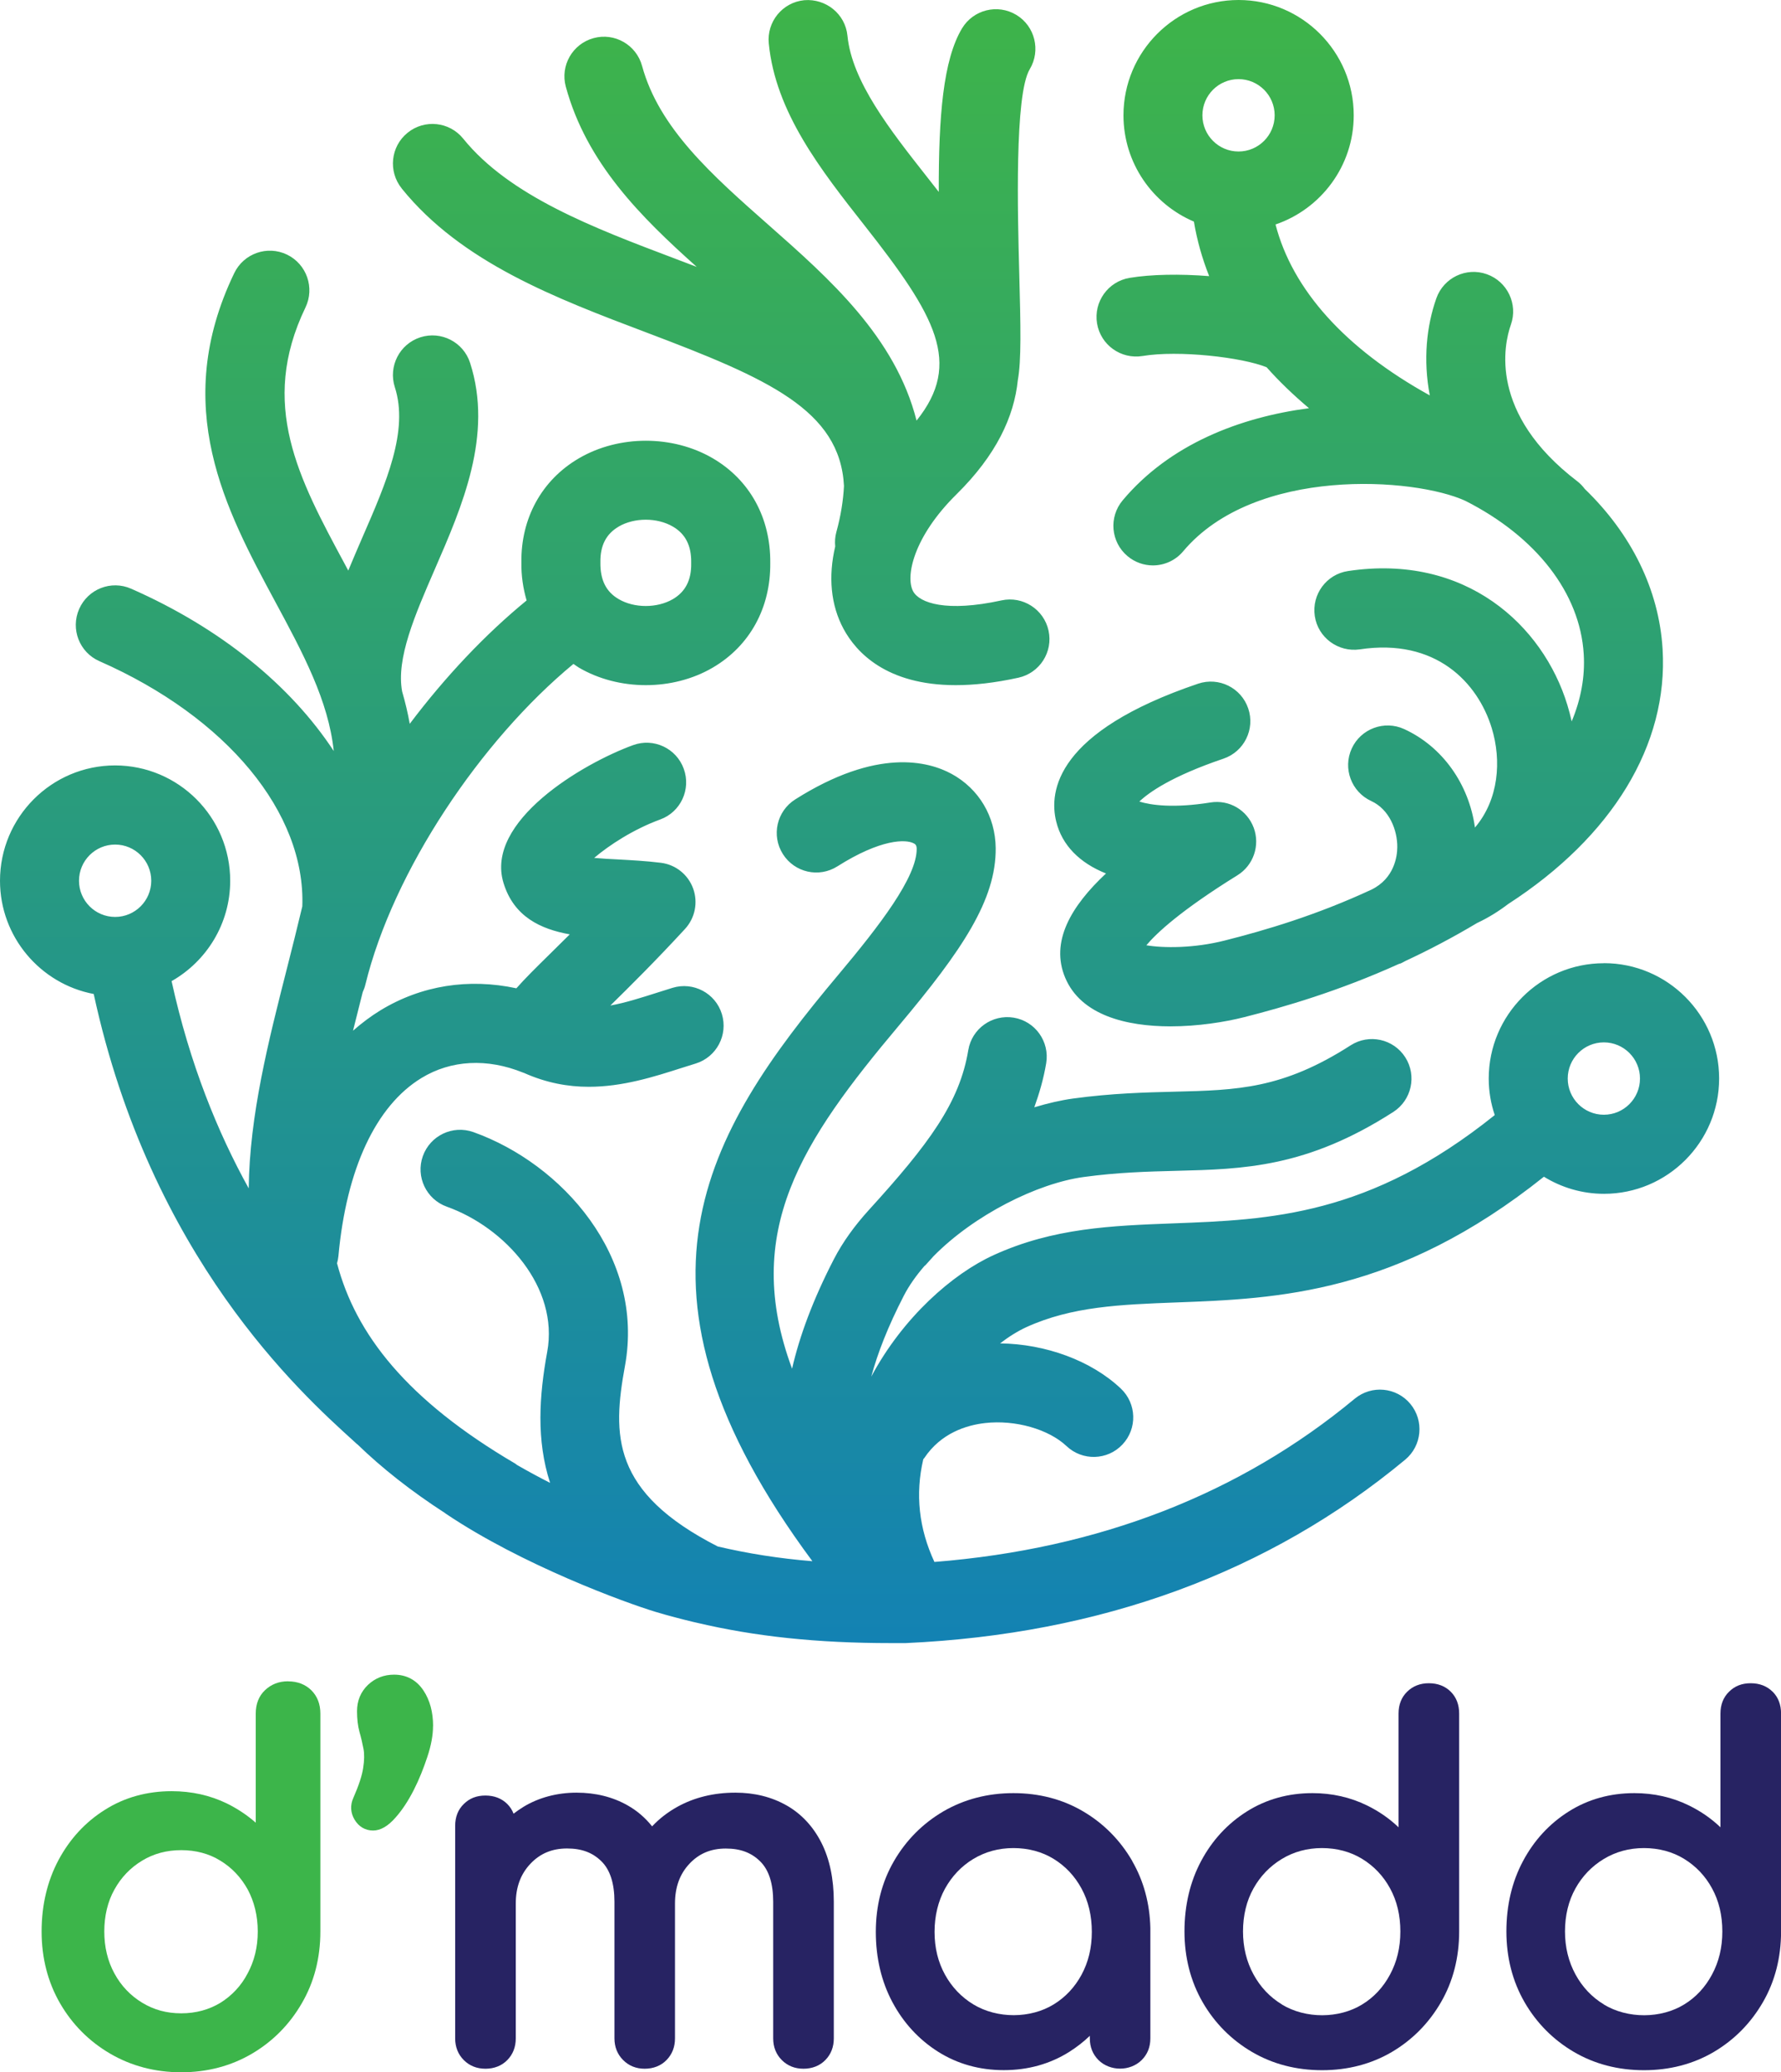 <svg width="356" height="414" viewBox="0 0 356 414" fill="none" xmlns="http://www.w3.org/2000/svg">
    <g clip-path="url(#clip0_106_2210)">
        <path d="M86.556 344.842C86.556 346.649 86.182 348.751 85.406 351.04C84.671 353.262 83.788 355.498 82.705 357.626C81.595 359.795 80.392 361.629 79.081 363.102C77.557 364.856 76.059 365.712 74.575 365.712C72.984 365.712 71.687 364.922 70.858 363.517C70.069 362.178 69.962 360.652 70.63 359.193C71.713 356.716 72.382 354.708 72.596 353.182C72.823 351.723 72.85 350.451 72.663 349.433C72.436 348.255 72.181 347.144 71.874 346.087C71.526 344.842 71.366 343.409 71.366 341.883C71.366 339.781 72.101 338.001 73.559 336.608C75.016 335.243 76.768 334.574 78.774 334.574C81.248 334.574 83.28 335.658 84.657 337.76C85.928 339.674 86.57 342.057 86.57 344.855L86.556 344.842Z" fill="#3CB54A"/>
        <path d="M57.579 335.899C55.734 335.899 54.21 336.501 52.966 337.679C51.722 338.858 51.121 340.451 51.121 342.352V364.146C49.409 362.647 47.497 361.375 45.398 360.331C42.001 358.671 38.284 357.854 34.312 357.854C29.391 357.854 24.872 359.099 20.967 361.576C17.062 364.025 13.947 367.399 11.687 371.629C9.467 375.793 8.317 380.599 8.317 385.887C8.317 391.175 9.561 396.008 12.008 400.238C14.455 404.468 17.825 407.842 22.023 410.292C26.222 412.742 30.983 414.013 36.224 414.013C41.466 414.013 46.2 412.742 50.372 410.292C54.531 407.842 57.873 404.468 60.321 400.238C62.794 396.008 64.038 391.175 64.038 385.887V342.365C64.038 340.451 63.436 338.898 62.233 337.693C61.029 336.515 59.465 335.912 57.593 335.912L57.579 335.899ZM36.224 402.233C33.296 402.233 30.755 401.536 28.402 400.104C26.088 398.698 24.203 396.73 22.879 394.281C21.515 391.804 20.847 388.966 20.847 385.887C20.847 382.808 21.515 379.903 22.879 377.493C24.216 375.07 26.088 373.129 28.402 371.737C30.715 370.331 33.323 369.635 36.224 369.635C39.126 369.635 41.787 370.331 44.047 371.737C46.36 373.142 48.179 375.083 49.516 377.493C50.813 379.916 51.522 382.741 51.522 385.887C51.522 389.033 50.827 391.804 49.489 394.281C48.192 396.757 46.347 398.698 44.06 400.131C41.8 401.496 39.166 402.233 36.238 402.233H36.224Z" fill="#3CB54A"/>
        <path d="M157.213 360.692C154.245 359.005 150.808 358.148 146.997 358.148C142.678 358.148 138.787 359.099 135.404 360.973C133.492 362.031 131.793 363.343 130.349 364.882C128.985 363.169 127.354 361.763 125.455 360.692C122.487 359.005 119.05 358.148 115.239 358.148C111.428 358.148 107.711 359.099 104.608 361C103.926 361.415 103.285 361.87 102.656 362.352C102.375 361.616 101.961 360.973 101.399 360.411C100.276 359.3 98.805 358.724 97.026 358.724C95.248 358.724 93.857 359.286 92.721 360.398C91.557 361.522 90.982 362.995 90.982 364.789V407.253C90.982 408.98 91.571 410.439 92.707 411.577C93.857 412.728 95.315 413.304 97.04 413.304C98.765 413.304 100.303 412.715 101.426 411.55C102.536 410.412 103.097 408.953 103.097 407.239V380.331C103.097 377.051 104.047 374.454 106.012 372.366C107.951 370.304 110.358 369.3 113.34 369.3C116.322 369.3 118.475 370.143 120.227 371.87C121.952 373.571 122.821 376.288 122.821 379.943V407.239C122.821 408.966 123.409 410.412 124.546 411.564C125.696 412.715 127.14 413.304 128.865 413.304C130.59 413.304 132.128 412.715 133.251 411.55C134.361 410.399 134.922 408.953 134.922 407.239V380.331C134.922 377.051 135.859 374.441 137.797 372.366C139.71 370.317 142.09 369.313 145.072 369.313C148.054 369.313 150.207 370.157 151.958 371.884C153.683 373.584 154.552 376.302 154.552 379.956V407.253C154.552 408.98 155.141 410.439 156.277 411.577C157.427 412.728 158.885 413.304 160.61 413.304C162.335 413.304 163.873 412.715 164.996 411.55C166.106 410.412 166.667 408.953 166.667 407.239V379.943C166.667 375.391 165.838 371.429 164.207 368.189C162.549 364.909 160.195 362.379 157.2 360.679L157.213 360.692Z" fill="#272363"/>
        <path d="M226.333 371.817C223.912 367.64 220.609 364.307 216.518 361.897C212.413 359.474 207.719 358.242 202.571 358.242C197.423 358.242 192.716 359.474 188.57 361.884C184.439 364.307 181.122 367.64 178.702 371.803C176.282 375.967 175.065 380.733 175.065 385.954C175.065 391.175 176.188 395.9 178.394 400.024C180.614 404.174 183.69 407.494 187.527 409.917C191.392 412.353 195.805 413.585 200.645 413.585C205.486 413.585 209.899 412.353 213.763 409.917C215.234 408.98 216.598 407.922 217.842 406.731V407.239C217.842 408.966 218.43 410.426 219.566 411.564C221.866 413.853 225.905 413.866 228.218 411.564C229.368 410.412 229.943 408.966 229.943 407.239V385.177C229.823 380.264 228.606 375.779 226.306 371.803L226.333 371.817ZM210.621 400.452C206.007 403.29 199.362 403.357 194.561 400.452C192.181 399.006 190.269 397.012 188.891 394.508C187.501 391.991 186.805 389.127 186.805 385.967C186.805 382.808 187.514 379.849 188.891 377.332C190.282 374.829 192.181 372.821 194.561 371.388C196.941 369.956 199.629 369.22 202.571 369.22C205.513 369.22 208.281 369.943 210.621 371.388C212.974 372.834 214.846 374.829 216.197 377.332C217.561 379.849 218.243 382.754 218.243 385.967C218.243 389.18 217.547 391.991 216.197 394.508C214.846 397.012 212.961 399.02 210.621 400.452Z" fill="#272363"/>
        <path d="M285.597 336.287C283.885 336.287 282.428 336.849 281.291 337.961C280.128 339.085 279.553 340.558 279.553 342.352V365.07C277.721 363.316 275.608 361.857 273.255 360.705C269.925 359.072 266.248 358.242 262.343 358.242C257.503 358.242 253.077 359.474 249.225 361.91C245.374 364.333 242.299 367.667 240.092 371.803C237.886 375.927 236.763 380.666 236.763 385.873C236.763 391.081 237.993 395.86 240.4 400.024C242.807 404.187 246.137 407.534 250.268 409.957C254.414 412.38 259.121 413.598 264.269 413.598C269.417 413.598 274.111 412.367 278.216 409.957C282.321 407.534 285.61 404.201 288.031 400.024C290.451 395.847 291.668 391.094 291.668 385.873V342.352C291.668 340.571 291.106 339.098 289.983 337.974C288.86 336.863 287.389 336.287 285.61 336.287H285.597ZM256.232 400.452C253.852 399.02 251.94 396.998 250.563 394.468C249.172 391.924 248.463 389.033 248.463 385.873C248.463 382.714 249.159 379.769 250.549 377.292C251.927 374.816 253.839 372.834 256.232 371.388C258.612 369.956 261.3 369.22 264.242 369.22C267.184 369.22 269.952 369.943 272.292 371.388C274.645 372.834 276.531 374.816 277.868 377.292C279.232 379.782 279.914 382.66 279.914 385.887C279.914 389.113 279.219 391.938 277.855 394.481C276.504 397.012 274.632 399.033 272.279 400.466C267.665 403.304 261.006 403.371 256.219 400.466L256.232 400.452Z" fill="#272363"/>
        <path d="M354.315 337.974C353.192 336.863 351.721 336.287 349.943 336.287C348.164 336.287 346.773 336.849 345.637 337.961C344.473 339.085 343.898 340.558 343.898 342.352V365.07C342.067 363.316 339.954 361.857 337.6 360.705C334.271 359.072 330.593 358.242 326.689 358.242C321.848 358.242 317.422 359.474 313.571 361.91C309.72 364.333 306.644 367.667 304.438 371.803C302.232 375.927 301.108 380.666 301.108 385.873C301.108 391.081 302.339 395.86 304.746 400.024C307.152 404.187 310.482 407.534 314.614 409.957C318.759 412.38 323.466 413.598 328.614 413.598C333.763 413.598 338.456 412.367 342.561 409.957C346.666 407.534 349.956 404.201 352.376 400.024C354.797 395.847 356.013 391.094 356.013 385.873V342.352C356.013 340.571 355.452 339.098 354.329 337.974H354.315ZM320.591 400.452C318.211 399.02 316.299 396.998 314.922 394.468C313.531 391.924 312.822 389.033 312.822 385.873C312.822 382.714 313.518 379.769 314.908 377.292C316.286 374.816 318.198 372.834 320.591 371.388C322.971 369.956 325.659 369.22 328.601 369.22C331.543 369.22 334.311 369.943 336.651 371.388C339.004 372.834 340.89 374.816 342.227 377.292C343.591 379.782 344.273 382.66 344.273 385.887C344.273 389.113 343.578 391.938 342.214 394.481C340.863 397.012 338.991 399.033 336.638 400.466C332.024 403.304 325.365 403.371 320.578 400.466L320.591 400.452Z" fill="#272363"/>
        <path d="M221.078 174.503C214.097 181.022 209.872 188.158 212.934 195.373C216.09 202.83 225.129 205.052 233.968 205.052C239.437 205.052 244.826 204.195 248.691 203.218C256.754 201.17 267.612 198.01 279.606 192.589C279.74 192.535 279.874 192.522 280.007 192.468C280.342 192.321 280.636 192.133 280.957 191.973C285.624 189.804 290.424 187.287 295.332 184.356C295.358 184.356 295.385 184.342 295.412 184.329C297.605 183.285 299.611 182.026 301.456 180.62C322.276 167.166 333.495 148.786 332.332 129.682C331.61 117.754 326.06 106.643 316.767 97.673C316.352 97.124 315.884 96.616 315.309 96.174C297.498 82.599 300.627 68.784 302.004 64.874C303.462 60.765 301.309 56.24 297.19 54.781C293.085 53.321 288.566 55.477 287.108 59.6C285.142 65.169 284.447 71.889 285.798 78.998C268.869 69.64 258.332 57.873 254.962 44.847C264.041 41.755 270.594 33.16 270.594 23.039C270.594 10.335 260.271 0 247.581 0C234.891 0 224.568 10.335 224.568 23.039C224.568 32.571 230.384 40.764 238.648 44.272C239.263 47.993 240.293 51.621 241.697 55.169C235.854 54.7 230.063 54.807 225.784 55.517C221.479 56.24 218.577 60.309 219.286 64.62C220.008 68.931 224.073 71.823 228.379 71.126C235.573 69.921 248.303 71.381 253.183 73.375C255.697 76.213 258.546 78.931 261.648 81.555C247.835 83.362 233.808 88.757 224.407 99.962C221.599 103.309 222.027 108.289 225.37 111.101C226.854 112.346 228.659 112.961 230.451 112.961C232.698 112.961 234.944 111.998 236.495 110.15C250.817 93.108 282.802 95.384 292.925 100.07C307.059 107.232 315.831 118.477 316.566 130.673C316.847 135.198 316.005 139.723 314.159 144.127C313.919 143.029 313.624 141.931 313.29 140.82C308.436 124.97 293.005 110.552 269.457 114.086C265.138 114.729 262.169 118.758 262.811 123.082C263.453 127.406 267.505 130.351 271.797 129.736C287.001 127.433 295.399 136.376 298.18 145.466C300.172 151.972 299.584 159.75 294.824 165.332C293.62 156.657 288.352 149.174 280.663 145.653C276.705 143.846 272.011 145.586 270.193 149.549C268.374 153.525 270.126 158.21 274.084 160.031C277.734 161.704 279.339 165.881 279.299 169.281C279.285 171.116 278.697 175.507 274.124 177.742C263.119 182.843 253.023 185.828 244.813 187.903C238.648 189.469 232.564 189.429 229.141 188.854C231.187 186.417 236.014 181.892 247.353 174.864C250.549 172.883 251.913 168.907 250.603 165.372C249.279 161.838 245.709 159.71 241.938 160.325C234.61 161.504 230.05 160.861 227.737 160.138C229.649 158.317 234.195 155.078 244.559 151.57C248.691 150.165 250.91 145.68 249.506 141.543C248.102 137.407 243.636 135.198 239.491 136.59C211.236 146.148 209.591 157.969 211.129 164.154C212.292 168.88 215.809 172.401 221.064 174.503H221.078ZM254.788 23.039C254.788 27.029 251.552 30.268 247.567 30.268C243.582 30.268 240.346 27.029 240.346 23.039C240.346 19.05 243.582 15.81 247.567 15.81C251.552 15.81 254.788 19.05 254.788 23.039ZM80.298 37.645C77.557 34.245 78.079 29.265 81.475 26.52C84.858 23.776 89.846 24.298 92.587 27.698C101.854 39.158 118.635 45.517 134.869 51.648C136.326 52.197 137.797 52.759 139.268 53.321C128.076 43.321 117.258 32.584 113.099 17.323C111.95 13.106 114.437 8.769 118.649 7.617C122.848 6.466 127.193 8.956 128.343 13.173C131.74 25.637 142.357 35.008 153.603 44.928C165.731 55.624 178.969 67.298 183.208 84.032C192.435 72.545 187.046 63.134 172.832 45.075C164.073 33.95 155.02 22.437 153.67 8.688C153.242 4.337 156.411 0.469 160.757 0.04C165.089 -0.321 168.967 2.785 169.395 7.135C170.291 16.279 177.9 25.944 185.254 35.289C186.043 36.279 186.846 37.297 187.648 38.341C187.608 23.213 188.53 11.941 192.301 5.663C194.561 1.928 199.402 0.723 203.146 2.972C206.877 5.221 208.08 10.081 205.834 13.829C202.771 18.916 203.427 42.986 203.734 54.553C204.028 65.437 204.162 71.983 203.453 75.932C202.705 83.255 199.148 90.913 191.191 98.758C182.58 107.245 180.935 115.21 182.526 118.142C183.797 120.472 189.159 122.359 200.191 119.95C204.43 119.026 208.655 121.717 209.591 125.987C210.527 130.258 207.826 134.461 203.56 135.398C198.8 136.443 194.655 136.884 191.044 136.884C177.137 136.884 171.134 130.285 168.633 125.679C166.025 120.86 165.544 115.144 166.948 109.173C166.855 108.236 166.908 107.272 167.175 106.308C168.085 103.001 168.553 99.962 168.7 97.084C167.911 81.903 153.456 75.598 129.279 66.454C111.08 59.573 92.253 52.451 80.298 37.658V37.645ZM320.591 192.441C307.901 192.441 297.578 202.776 297.578 215.481C297.578 218.038 298.006 220.488 298.782 222.777C273.683 242.925 253.852 243.688 234.556 244.411C222.214 244.879 210.554 245.308 198.613 250.756C190.402 254.491 180.494 263.18 174.156 275.027C175.426 270.328 177.499 265 180.681 258.829C181.737 256.794 183.141 254.826 184.786 252.925C184.866 252.845 184.96 252.791 185.04 252.711C185.575 252.122 186.083 251.546 186.605 250.97C194.748 242.71 207.358 236.405 216.638 235.147C223.538 234.21 229.448 234.062 235.145 233.915C248.543 233.58 261.207 233.272 278.51 222.148C282.174 219.792 283.243 214.892 280.89 211.224C278.537 207.556 273.656 206.485 269.979 208.841C256.393 217.569 247.313 217.797 234.757 218.105C228.913 218.252 222.281 218.413 214.512 219.47C212.052 219.805 209.431 220.421 206.743 221.224C207.759 218.413 208.602 215.508 209.123 212.402C209.832 208.091 206.93 204.021 202.624 203.312C198.319 202.616 194.254 205.507 193.545 209.818C191.806 220.287 185.722 228.52 173.607 241.814C170.839 244.866 168.459 248.132 166.681 251.573C162.455 259.752 159.808 266.995 158.323 273.448C148.161 246.044 160.356 227.877 179.705 204.865C192.315 189.858 199.134 179.764 199.027 169.415C198.96 163.123 195.671 157.594 190.229 154.622C185.562 152.079 175.306 149.361 158.938 159.723C155.248 162.066 154.151 166.939 156.491 170.634C158.831 174.328 163.699 175.426 167.389 173.083C176.041 167.608 181.069 167.621 182.673 168.505C182.901 168.626 183.222 168.8 183.235 169.563C183.289 175.239 175.76 184.985 167.63 194.677C140.819 226.565 121.992 257.477 162.388 311.909C155.649 311.36 149.484 310.369 143.467 308.964C122.206 298.12 122.393 286.701 124.92 272.912C128.932 251.011 112.311 232.483 94.62 226.177C90.501 224.718 85.995 226.86 84.524 230.97C83.053 235.08 85.206 239.605 89.311 241.077C101.025 245.254 111.736 257.249 109.382 270.074C107.777 278.829 107.176 287.732 109.957 296.259C107.724 295.121 105.518 293.93 103.378 292.698C103.244 292.618 103.137 292.511 103.004 292.417C81.261 279.673 71.098 266.526 67.368 252.389C67.501 251.921 67.595 251.426 67.648 250.917C69.24 233.554 75.123 220.929 84.243 215.374C90.167 211.759 97.388 211.384 104.582 214.303C104.622 214.316 104.675 214.33 104.715 214.343C109.195 216.351 113.541 217.127 117.686 217.127C124.466 217.127 130.71 215.133 136.153 213.392L139.054 212.482C143.226 211.197 145.566 206.779 144.296 202.602C143.026 198.425 138.6 196.083 134.428 197.355C133.411 197.662 132.382 197.997 131.365 198.318C128.076 199.363 124.987 200.353 122.005 200.889C125.923 197.047 131.058 191.959 136.928 185.587C138.934 183.405 139.562 180.286 138.546 177.501C137.53 174.717 135.043 172.735 132.101 172.374C129.092 171.999 126.15 171.852 123.543 171.705C122.126 171.638 120.36 171.544 118.769 171.397C121.778 168.84 126.645 165.667 131.954 163.726C136.059 162.24 138.172 157.702 136.674 153.592C135.19 149.495 130.67 147.367 126.552 148.866C116.469 152.534 96.866 164.101 100.65 176.417C102.71 183.137 108.045 185.627 113.888 186.672C112.471 188.077 111.161 189.376 109.93 190.581C107.122 193.338 104.929 195.507 103.218 197.448C93.683 195.4 84.23 196.859 76.019 201.866C74.094 203.044 72.288 204.41 70.564 205.922C71.192 203.392 71.834 200.822 72.502 198.211C72.716 197.743 72.904 197.261 73.024 196.752C78.573 174.007 96.09 147.942 114.624 132.641C114.985 132.882 115.333 133.149 115.707 133.377C119.705 135.72 124.399 136.884 129.092 136.884C133.786 136.884 138.479 135.72 142.478 133.377C149.872 129.053 154.058 121.436 153.964 112.466C154.058 103.497 149.886 95.893 142.491 91.569C134.481 86.883 123.717 86.883 115.707 91.569C108.272 95.906 104.1 103.577 104.221 112.359C104.18 115.036 104.568 117.58 105.264 119.963C97 126.724 89.003 135.198 81.903 144.609C81.515 142.413 80.994 140.258 80.379 138.143C79.162 131.556 82.933 122.881 86.931 113.684C92.4 101.114 98.604 86.87 93.964 72.492C92.627 68.342 88.174 66.053 84.016 67.391C79.87 68.73 77.584 73.188 78.921 77.351C81.729 86.04 77.223 96.401 72.436 107.366C71.486 109.561 70.537 111.77 69.614 113.992C69.387 113.564 69.146 113.122 68.919 112.694C59.692 95.585 51.722 80.805 61.056 61.434C62.955 57.498 61.297 52.773 57.379 50.871C53.434 48.971 48.727 50.63 46.828 54.553C33.991 81.207 45.157 101.917 55.012 120.204C60.601 130.566 65.656 140.004 66.712 150.044C58.128 136.978 44.141 125.505 26.222 117.62C22.224 115.853 17.571 117.674 15.819 121.677C14.067 125.679 15.872 130.338 19.871 132.092C45.371 143.31 61.096 162.4 60.428 181.076C59.438 185.212 58.422 189.322 57.392 193.338C53.661 207.984 49.877 222.817 49.717 237.423C43.526 226.258 37.936 212.589 34.299 196.016C41.279 192.053 46.013 184.556 46.013 175.962C46.013 163.257 35.69 152.922 23 152.922C10.31 152.922 0 163.257 0 175.962C0 187.194 8.09 196.578 18.734 198.586C30.127 251.158 59.986 278.213 70.684 287.892L71.326 288.481C71.326 288.481 71.419 288.548 71.473 288.589C76.3 293.261 82.09 297.852 89.003 302.324C89.03 302.351 89.057 302.377 89.097 302.404C104.394 312.699 125.027 320.209 131.045 322.03C133.572 322.793 136.126 323.449 138.68 324.065C138.84 324.105 139.001 324.145 139.161 324.172C150.929 326.956 163.324 328.268 178.1 328.268C178.903 328.268 179.705 328.268 180.521 328.268C180.561 328.268 180.601 328.268 180.654 328.268C180.775 328.268 180.895 328.268 181.015 328.268C220.101 326.501 253.692 314.171 280.877 291.627C284.233 288.843 284.701 283.849 281.92 280.489C279.138 277.129 274.164 276.66 270.794 279.445C247.821 298.508 219.58 309.459 186.779 312.056C183.676 305.389 182.914 298.495 184.559 291.52C184.612 291.44 184.693 291.386 184.746 291.306C188.102 286.272 193.224 284.72 196.915 284.305C202.919 283.622 209.604 285.523 213.202 288.923C216.371 291.909 221.372 291.775 224.367 288.589C227.362 285.416 227.215 280.409 224.033 277.41C218.122 271.828 209.016 268.508 199.91 268.387C201.702 267.008 203.493 265.911 205.152 265.147C214.271 260.997 223.953 260.636 235.158 260.208C255.269 259.458 279.232 258.548 308.61 235.093C312.113 237.248 316.219 238.507 320.618 238.507C333.308 238.507 343.631 228.172 343.631 215.467C343.631 202.763 333.308 192.428 320.618 192.428L320.591 192.441ZM123.65 105.21C125.228 104.287 127.153 103.831 129.079 103.831C131.004 103.831 132.93 104.287 134.508 105.21C137.008 106.669 138.199 109.012 138.158 112.332V112.56C138.212 115.893 137.008 118.223 134.508 119.695C131.352 121.529 126.792 121.529 123.663 119.695C121.163 118.236 119.959 115.893 120.013 112.332C119.959 108.999 121.163 106.669 123.663 105.21H123.65ZM23.013 168.733C26.998 168.733 30.234 171.972 30.234 175.962C30.234 179.951 26.998 183.191 23.013 183.191C19.028 183.191 15.792 179.951 15.792 175.962C15.792 171.972 19.028 168.733 23.013 168.733ZM320.591 222.71C316.606 222.71 313.37 219.47 313.37 215.481C313.37 211.491 316.606 208.252 320.591 208.252C324.576 208.252 327.812 211.491 327.812 215.481C327.812 219.47 324.576 222.71 320.591 222.71Z" fill="url(#paint0_linear_106_2210)"/>
    </g>
    <defs>
        <linearGradient id="paint0_linear_106_2210" x1="171.802" y1="0" x2="171.802" y2="328.282" gradientUnits="userSpaceOnUse">
            <stop stop-color="#3EB449"/>
            <stop offset="1" stop-color="#1382B3"/>
        </linearGradient>
        <clipPath id="clip0_106_2210">
            <rect width="356" height="414" fill="white"/>
        </clipPath>
    </defs>
</svg>
